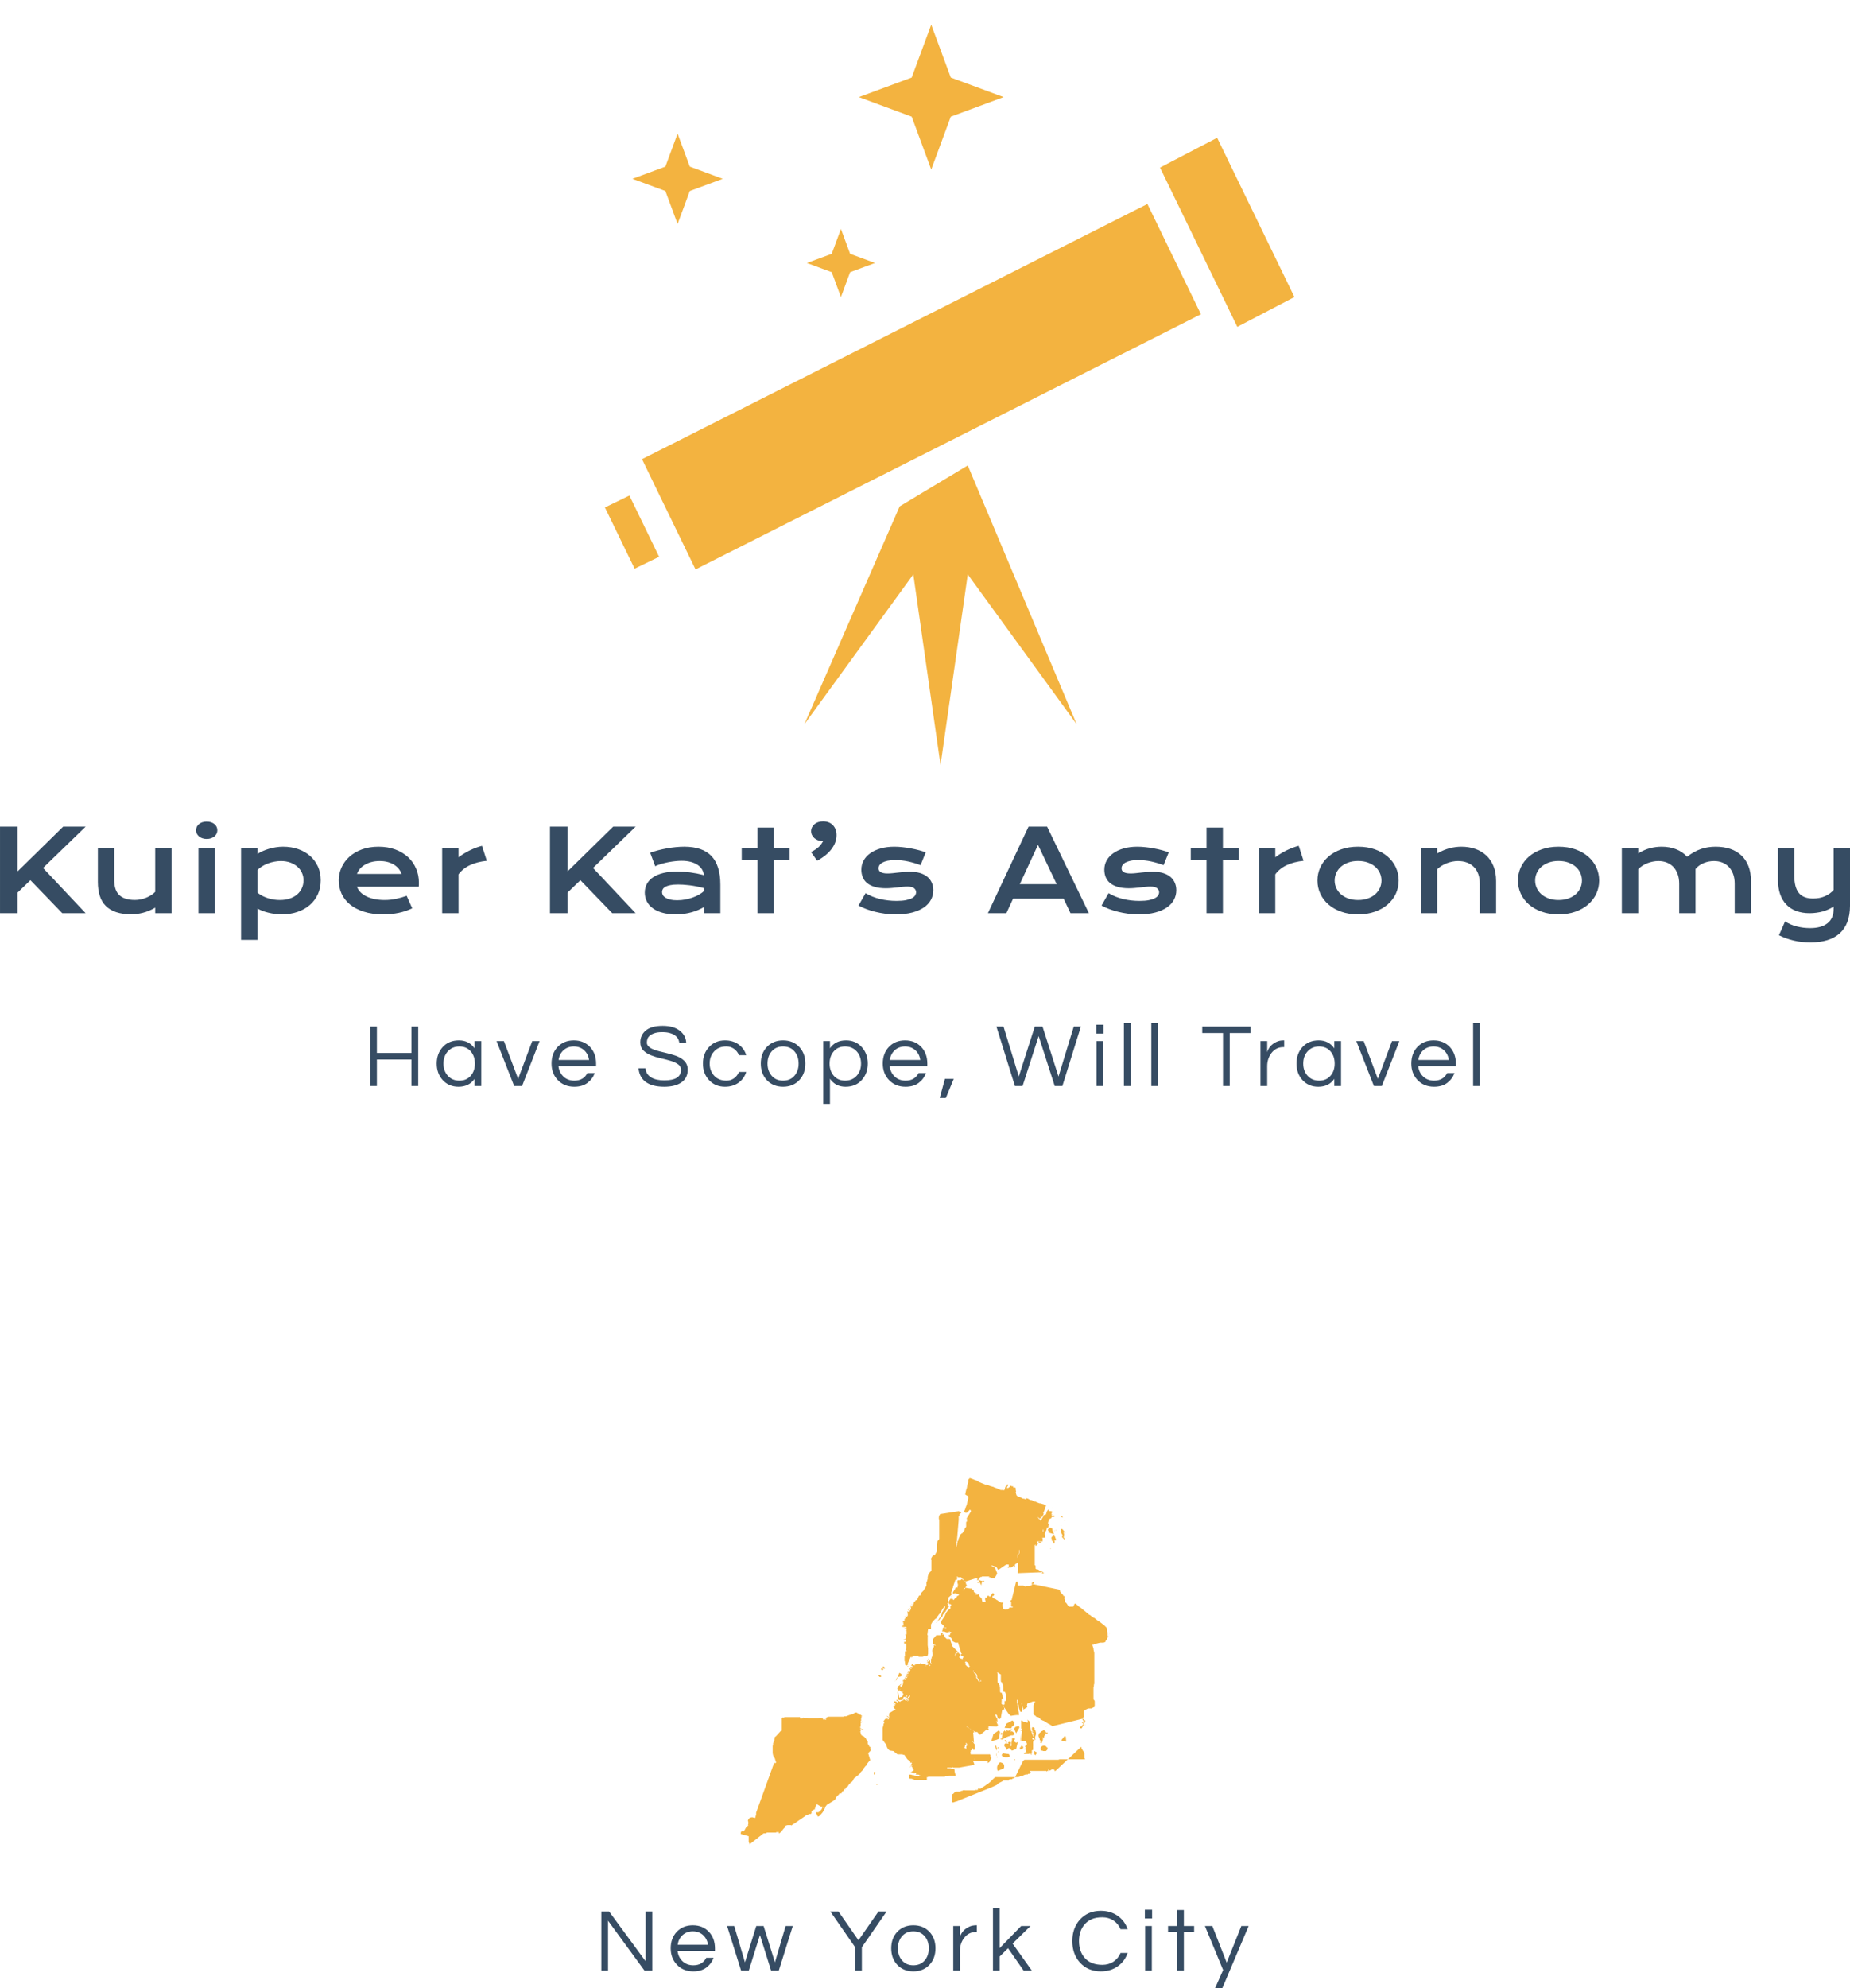<?xml version="1.0" encoding="UTF-8"?>
<svg data-bbox="0.002 0 299.998 322.254" viewBox="0 0 300 322.254" width="4654.716" height="5000" xmlns="http://www.w3.org/2000/svg" preserveAspectRatio="none" data-type="ugc">
    <g>
        <defs>
            <filter x="-1000" y="-1000" width="2000" height="2000" id="a45f6b2c-3121-4fcb-88e4-d51264284f60" filterUnits="userSpaceOnUse" primitiveUnits="userSpaceOnUse" color-interpolation-filters="sRGB">
                <feMerge>
                    <feMergeNode in="SourceGraphic"/>
                </feMerge>
            </filter>
            <filter x="-1000" y="-1000" width="2000" height="2000" id="08ea747a-1e9d-475b-aaf8-d3eea0544bf7" filterUnits="userSpaceOnUse" primitiveUnits="userSpaceOnUse" color-interpolation-filters="sRGB">
                <feGaussianBlur in="SourceGraphic"/>
                <feOffset dx="4" dy="4" result="deL6uvXjRy"/>
                <feFlood flood-color="#F3B340" flood-opacity=".5"/>
                <feComposite in2="deL6uvXjRy" operator="in" result="k1XhEB9DGE"/>
                <feMerge result="rI5lm58dAK">
                    <feMergeNode in="k1XhEB9DGE"/>
                    <feMergeNode in="SourceGraphic"/>
                </feMerge>
            </filter>
        </defs>
        <svg width="179.951" height="13.081" x="60.025" y="165.821" preserveAspectRatio="none" viewBox="3.24 -28 494.08 35.92">
            <path fill="#364c63" d="M21.64-26.48h3V0h-3v-11.8H6.24V0h-3v-26.48h3v11.76h15.4v-11.76zM49.72 0v-3.2Q47.32.32 42.56.32q-4.32 0-7.04-3-2.64-2.96-2.64-7.32t2.64-7.32q2.72-3 7.24-3t6.96 3.56V-20h3V0h-3zm-6.76-2.4q3.24 0 5.12-2.24 1.8-2.12 1.8-5.36t-1.8-5.36q-1.88-2.24-5.12-2.24-3.2 0-5.2 2.24-1.88 2.12-1.88 5.36t1.88 5.36q2 2.24 5.2 2.24zM75.4-20h3.28l-7.8 20h-3.52l-7.84-20h3.28l6.32 16.8L75.4-20zM94.16-2.4q4.04 0 5.8-3.36h3.28q-1.04 2.72-3.3 4.4Q97.68.32 94.12.32q-4.52 0-7.36-3Q84-5.6 84-10q0-4.44 2.64-7.32 2.8-3 7.28-3t7.28 3q2.64 2.88 2.64 7.32v1.2H87.08q.32 2.76 2.2 4.56Q91.2-2.4 94.16-2.4zm-.24-15.2q-2.76 0-4.64 1.72-1.76 1.64-2.16 4.28h13.6q-.4-2.64-2.16-4.28-1.88-1.72-4.64-1.72zm33.8-4.82q-.76.66-1.02 1.46-.26.8-.26 1.7 0 .9.78 1.66.78.76 2.06 1.28t2.92.92q1.64.4 3.34.82 1.7.42 3.34.96t2.92 1.38q2.84 1.8 2.84 4.92 0 3.72-2.78 5.68-2.78 1.96-7.7 1.96-5.56 0-8.48-2.32-2.6-2.08-2.96-5.92h3.12q.16 2.72 2.64 4.16 2.16 1.24 5.72 1.24 7.44 0 7.44-4.68 0-1.6-1.34-2.52-1.34-.92-3.36-1.52-2.02-.6-4.36-1.12-2.34-.52-4.36-1.34-2.02-.82-3.36-2.16-1.34-1.34-1.34-3.62 0-3.24 2.48-5.28t7.48-2.04q5.04 0 7.8 2.32 2.52 2.04 2.68 5.24h-3.08q-.4-3.28-4.24-4.36-1.36-.4-3.38-.4-2.02 0-3.4.46t-2.14 1.12zM161.88-2.4q1.92 0 3.4-1.08t2.16-2.8h3.24q-.92 2.96-3.36 4.76-2.56 1.84-6.08 1.84-4.4 0-7.16-3Q151.4-5.6 151.4-10t2.68-7.32q2.76-3 7.16-3 3.52 0 6.08 1.84 2.44 1.8 3.36 4.76h-3.24q-.68-1.72-2.16-2.8-1.48-1.08-3.4-1.08t-3.26.6q-1.34.6-2.26 1.64-1.96 2.16-1.96 5.36t1.96 5.36q2 2.24 5.52 2.24zm25.2-17.92q4.48 0 7.28 3Q197-14.44 197-10t-2.64 7.32q-2.8 3-7.28 3t-7.28-3q-2.64-2.88-2.64-7.32t2.64-7.32q2.8-3 7.28-3zm0 17.92q3.24 0 5.12-2.24Q194-6.76 194-10t-1.8-5.36q-1.88-2.24-5.12-2.24t-5.12 2.24q-1.8 2.12-1.8 5.36t1.8 5.36q1.88 2.24 5.12 2.24zM207.96-20v3.2q2.4-3.52 7.16-3.52 4.32 0 7 3 2.68 2.96 2.68 7.32t-2.68 7.32q-2.68 3-7.2 3t-6.96-3.56V7.92h-3V-20h3zm6.76 2.4q-3.24 0-5.12 2.24-1.8 2.12-1.8 5.36t1.8 5.36q1.88 2.24 5.12 2.24 3.2 0 5.2-2.24 1.88-2.12 1.88-5.36t-1.88-5.36q-2-2.24-5.2-2.24zm26.92 15.2q4.04 0 5.8-3.36h3.28q-1.04 2.72-3.3 4.4Q245.16.32 241.6.32q-4.52 0-7.36-3-2.76-2.92-2.76-7.32 0-4.44 2.64-7.32 2.8-3 7.28-3t7.28 3q2.64 2.88 2.64 7.32v1.2h-16.76q.32 2.76 2.2 4.56 1.92 1.84 4.88 1.84zm-.24-15.2q-2.76 0-4.64 1.72-1.76 1.64-2.16 4.28h13.6q-.4-2.64-2.16-4.28-1.88-1.72-4.64-1.72zm15.44 22.92 2.32-8.52h3.92l-3.52 8.52h-2.72zm44.04-27.56L293.72 0h-3.4l-8.24-26.48h3.16l6.8 22.24 7.12-22.24h3.44l7.12 22.24 6.8-22.24h3.16L311.44 0h-3.4l-7.16-22.24zM326.64 0v-20h3V0h-3zm-.12-27.28h3.24v3.92h-3.24v-3.92zm15.32-.72V0h-3v-28h3zm12.2 0V0h-3v-28h3zm41.16 1.52v2.88h-9.24V0h-3v-23.6h-9.24v-2.88h21.48zm14.8 6.16h.2v3h-.36q-3.24 0-5.28 2.6-1.92 2.48-1.92 5.92V0h-3v-20h3v4.92q.96-3.12 4.16-4.6 1.32-.64 3.2-.64zM432.52 0v-3.2q-2.4 3.52-7.16 3.52-4.32 0-7.04-3-2.64-2.96-2.64-7.32t2.64-7.32q2.72-3 7.24-3t6.96 3.56V-20h3V0h-3zm-6.76-2.4q3.24 0 5.12-2.24 1.8-2.12 1.8-5.36t-1.8-5.36q-1.88-2.24-5.12-2.24-3.2 0-5.2 2.24-1.88 2.12-1.88 5.36t1.88 5.36q2 2.24 5.2 2.24zM458.2-20h3.28l-7.8 20h-3.52l-7.84-20h3.28l6.32 16.8L458.2-20zm18.76 17.6q4.04 0 5.8-3.36h3.28q-1.04 2.72-3.3 4.4-2.26 1.68-5.82 1.68-4.52 0-7.36-3Q466.8-5.6 466.8-10q0-4.44 2.64-7.32 2.8-3 7.28-3t7.28 3q2.64 2.88 2.64 7.32v1.2h-16.76q.32 2.76 2.2 4.56Q474-2.4 476.96-2.4zm-.24-15.2q-2.76 0-4.64 1.72-1.76 1.64-2.16 4.28h13.6q-.4-2.64-2.16-4.28-1.88-1.72-4.64-1.72zm20.6-10.4V0h-3v-28h3z"/>
        </svg>
        <g filter="url(#a45f6b2c-3121-4fcb-88e4-d51264284f60)">
            <svg width="300" height="19.622" y="133.118" preserveAspectRatio="none" viewBox="4.336 -32.404 653.094 42.716">
                <path fill="#364c63" d="M4.34 0v-30.53h6.19v15.8l16.11-15.8h7.93L19.53-15.96 34.57 0h-8.24L15.08-11.64l-4.55 4.39V0H4.34zm34.55-11v-12.07h5.77v11.25q0 1.61.35 2.92.35 1.32 1.2 2.26.85.94 2.26 1.45 1.42.52 3.53.52 1 0 2.02-.21 1.03-.22 1.96-.6.94-.38 1.75-.91.81-.52 1.4-1.15v-15.53h5.78V0h-5.78v-1.97Q57-.7 54.85-.16q-2.15.55-4.08.55-3.16 0-5.42-.76t-3.69-2.22q-1.44-1.45-2.1-3.57-.67-2.12-.67-4.84zM77.3-26.19q-.86 0-1.55-.25-.7-.24-1.18-.66-.49-.42-.76-.98-.26-.55-.26-1.18 0-.64.26-1.2.27-.56.76-.97.48-.41 1.18-.65.69-.24 1.55-.24.88 0 1.57.24.7.24 1.18.65.49.41.76.97.26.56.26 1.2 0 .63-.26 1.18-.27.56-.76.98-.48.42-1.18.66-.69.25-1.57.25zM74.41 0v-23.05h5.78V0h-5.78zm20.81-1.66V9.41h-5.78v-32.46h5.78v2.17q.76-.53 1.8-1 1.03-.46 2.22-.82 1.19-.35 2.46-.55 1.27-.21 2.54-.21 2.93 0 5.38.86 2.45.86 4.21 2.42 1.76 1.57 2.75 3.74.98 2.18.98 4.82 0 2.75-1.03 4.97-1.04 2.22-2.86 3.79-1.83 1.57-4.34 2.42-2.51.85-5.44.85-1.25 0-2.47-.16-1.22-.15-2.34-.43-1.13-.27-2.11-.65-.99-.38-1.75-.83zm0-13.57v7.98q.88.71 1.85 1.2.98.48 2 .8 1.01.31 2.05.46 1.03.14 2.01.14 1.99 0 3.54-.54 1.56-.53 2.62-1.47 1.07-.94 1.63-2.21.57-1.27.57-2.75 0-1.39-.56-2.62-.55-1.23-1.6-2.16-1.04-.92-2.52-1.46-1.47-.54-3.31-.54-1.17 0-2.34.23-1.18.22-2.26.63-1.08.41-2.03 1-.95.58-1.65 1.31zm28.7 3.63q0-2.35.96-4.48.95-2.14 2.75-3.78 1.8-1.64 4.4-2.62 2.61-.98 5.93-.98 3.3 0 5.95.99 2.64.99 4.49 2.7 1.85 1.72 2.83 4.05.99 2.32.99 4.98 0 .33-.01.71-.01.38-.05.69h-21.8q.37 1.04 1.2 1.9.83.86 2.08 1.48 1.25.63 2.9.97 1.64.34 3.63.34t3.96-.42q1.98-.42 3.77-1.06l1.96 4.41q-1.14.53-2.3.93t-2.42.66q-1.26.27-2.64.4-1.37.14-2.9.14-3.89 0-6.81-.94-2.93-.93-4.91-2.56-1.97-1.62-2.97-3.8-.99-2.19-.99-4.71zm6.44-2.25h15.73q-.32-.95-.97-1.78-.66-.83-1.63-1.45-.98-.62-2.27-.97t-2.83-.35q-1.64 0-2.99.37-1.35.37-2.36 1-1.02.62-1.69 1.44-.67.82-.99 1.74zM160.43 0v-23.05h5.78v3.32q1.92-1.42 4.04-2.46 2.13-1.03 4.24-1.58l1.7 5.29q-3.34.34-5.87 1.5-2.53 1.16-4.11 3.27V0h-5.78zm38.06 0v-30.53h6.19v15.8l16.12-15.8h7.93l-15.04 14.57L228.73 0h-8.25l-11.25-11.64-4.55 4.39V0h-6.19zm33.47-7.27q0-1.66.72-3.02.72-1.37 2.17-2.36 1.44-.98 3.6-1.52t5.03-.54q2.13 0 4.48.32 2.36.31 4.86.95-.1-1.09-.67-2.02-.56-.93-1.57-1.6t-2.42-1.05q-1.42-.37-3.21-.37-.98 0-2.15.12t-2.42.35q-1.25.24-2.48.59-1.22.35-2.27.84l-1.76-4.75q1.31-.47 2.8-.86 1.5-.39 3.06-.67t3.13-.44q1.56-.16 3.02-.16 6.47 0 9.61 3.3 3.15 3.3 3.15 10.12V0h-5.78v-2.17q-.9.53-1.97 1-1.06.47-2.31.82t-2.69.56q-1.43.2-3.03.2-2.7 0-4.74-.59-2.04-.58-3.41-1.62-1.37-1.03-2.06-2.43-.69-1.4-.69-3.04zm6.09-.19q0 .57.29 1.08.3.52.94.92.65.4 1.65.65 1.01.24 2.43.24 1.53 0 2.95-.27 1.43-.28 2.66-.73 1.23-.45 2.23-1.03.99-.59 1.66-1.21v-1.02q-1.33-.37-2.63-.62-1.3-.26-2.48-.4-1.18-.15-2.23-.21-1.04-.06-1.82-.06-1.63 0-2.7.22-1.07.21-1.74.57-.66.37-.94.85-.27.49-.27 1.02zM271.75 0v-18.71h-5.57v-4.34h5.57v-7.16h5.78v7.16h5.57v4.34h-5.57V0h-5.78zm23.17-32.4q1.04 0 1.91.33.87.33 1.49.97.63.63.98 1.53t.35 2.03q0 2.56-1.75 4.89-1.75 2.34-5.09 4.15l-2.15-3.06q.88-.47 1.56-.92.67-.45 1.17-.92.5-.47.86-.97.36-.49.65-1.06-.95 0-1.73-.27-.77-.28-1.32-.76-.56-.48-.86-1.11-.31-.63-.31-1.36 0-.72.31-1.35.3-.64.86-1.11.55-.47 1.33-.74.79-.27 1.74-.27zm12.49 29.7 2.5-4.37q2.34 1.41 5.16 2.07 2.81.66 5.76.66 1.99 0 3.32-.27 1.33-.27 2.13-.7.8-.43 1.13-.98.33-.55.33-1.11 0-.82-.71-1.41-.71-.58-2.35-.58-.77 0-1.64.09l-1.85.21q-.97.11-2.01.2-1.05.1-2.12.1-2.35 0-4-.51-1.65-.5-2.68-1.38-1.04-.88-1.5-2.08-.47-1.2-.47-2.59 0-1.76.82-3.24.82-1.49 2.34-2.57 1.52-1.09 3.68-1.69 2.16-.61 4.82-.61 1.38 0 2.9.17 1.51.16 2.98.44 1.46.27 2.81.63t2.38.77l-1.82 4.5q-2.2-.82-4.4-1.3-2.2-.48-4.52-.48-1.62 0-2.75.24-1.12.25-1.82.65t-1.03.92q-.32.51-.32 1.08 0 .41.17.74.16.33.54.58.38.24 1 .37.61.13 1.51.13.82 0 1.74-.1l1.92-.21q.99-.1 2.06-.2 1.06-.1 2.17-.1 2.07 0 3.63.49 1.55.49 2.57 1.37 1.01.88 1.52 2.07t.51 2.59q0 1.82-.84 3.38-.84 1.57-2.5 2.71-1.66 1.14-4.13 1.79-2.47.64-5.72.64-1.99 0-3.84-.24-1.86-.25-3.54-.67-1.68-.42-3.15-.98-1.48-.57-2.69-1.22zM353.09 0l14.34-30.53h6.56L388.75 0h-6.5l-2.44-5.14h-17.83L359.61 0h-6.52zm11.25-10.23h13.03l-6.6-13.87-6.43 13.87zM393.2-2.7l2.5-4.37q2.34 1.41 5.15 2.07 2.81.66 5.76.66 2 0 3.32-.27 1.33-.27 2.13-.7.8-.43 1.14-.98.33-.55.33-1.11 0-.82-.72-1.41-.71-.58-2.35-.58-.76 0-1.64.09l-1.85.21q-.96.11-2.01.2-1.04.1-2.12.1-2.34 0-3.99-.51-1.65-.5-2.69-1.38-1.03-.88-1.5-2.08-.47-1.2-.47-2.59 0-1.76.82-3.24.82-1.49 2.35-2.57 1.52-1.09 3.68-1.69 2.16-.61 4.81-.61 1.39 0 2.9.17 1.52.16 2.98.44 1.47.27 2.81.63 1.35.36 2.39.77l-1.82 4.5q-2.21-.82-4.4-1.3-2.2-.48-4.53-.48-1.62 0-2.74.24-1.12.25-1.83.65-.7.4-1.02.92-.32.51-.32 1.08 0 .41.16.74.17.33.55.58.38.24.99.37.62.13 1.52.13.82 0 1.74-.1l1.91-.21q1-.1 2.06-.2 1.07-.1 2.18-.1 2.07 0 3.62.49 1.55.49 2.57 1.37 1.02.88 1.52 2.07.51 1.19.51 2.59 0 1.82-.84 3.38-.84 1.57-2.5 2.71-1.66 1.14-4.13 1.79-2.47.64-5.71.64-1.99 0-3.85-.24-1.86-.25-3.53-.67-1.68-.42-3.16-.98-1.47-.57-2.68-1.22zM430.27 0v-18.71h-5.56v-4.34h5.56v-7.16h5.78v7.16h5.57v4.34h-5.57V0h-5.78zm18.49 0v-23.05h5.78v3.32q1.91-1.42 4.04-2.46 2.13-1.03 4.24-1.58l1.7 5.29q-3.34.34-5.87 1.5-2.53 1.16-4.11 3.27V0h-5.78zm20.67-11.52q0-2.48 1.01-4.65 1-2.17 2.87-3.79 1.86-1.62 4.51-2.56 2.64-.94 5.95-.94 3.3 0 5.94.94 2.65.94 4.51 2.56 1.87 1.62 2.88 3.79 1 2.17 1 4.65 0 2.48-1 4.64-1.01 2.17-2.88 3.79-1.86 1.63-4.51 2.56-2.64.94-5.94.94-3.31 0-5.95-.94-2.65-.93-4.51-2.56-1.87-1.62-2.87-3.79-1.01-2.16-1.01-4.64zm6.07 0q0 1.38.56 2.62.56 1.24 1.62 2.19 1.07.95 2.6 1.5 1.53.56 3.49.56 1.95 0 3.48-.56 1.54-.55 2.6-1.5t1.62-2.19q.56-1.24.56-2.62 0-1.39-.56-2.64-.56-1.25-1.62-2.2-1.06-.94-2.6-1.5-1.53-.56-3.48-.56-1.96 0-3.49.56-1.53.56-2.6 1.5-1.06.95-1.62 2.2-.56 1.25-.56 2.64zM505.94 0v-23.05h5.78v1.96q2.31-1.31 4.41-1.84t4.11-.53q2.64 0 4.88.77 2.25.78 3.89 2.3 1.64 1.52 2.57 3.8.92 2.27.92 5.26V0h-5.76v-10.39q0-1.9-.53-3.39-.54-1.49-1.55-2.52-1-1.02-2.44-1.56-1.43-.54-3.21-.54-.94 0-1.93.2-.98.19-1.93.55-.95.36-1.83.9-.87.54-1.6 1.22V0h-5.78zm34.27-11.52q0-2.48 1-4.65 1.01-2.17 2.87-3.79 1.87-1.62 4.52-2.56 2.64-.94 5.94-.94 3.3 0 5.95.94 2.65.94 4.51 2.56 1.87 1.62 2.87 3.79 1.01 2.17 1.01 4.65 0 2.48-1.01 4.64-1 2.17-2.87 3.79-1.86 1.63-4.51 2.56-2.65.94-5.95.94-3.3 0-5.94-.94-2.65-.93-4.52-2.56-1.86-1.62-2.87-3.79-1-2.16-1-4.64zm6.07 0q0 1.38.56 2.62.55 1.24 1.62 2.19 1.06.95 2.6 1.5 1.53.56 3.48.56 1.96 0 3.49-.56 1.53-.55 2.6-1.5 1.06-.95 1.62-2.19.55-1.24.55-2.62 0-1.39-.55-2.64-.56-1.25-1.62-2.2-1.07-.94-2.6-1.5t-3.49-.56q-1.95 0-3.48.56-1.54.56-2.6 1.5-1.07.95-1.62 2.2-.56 1.25-.56 2.64zM576.88 0v-23.05h5.78v1.96q2.16-1.33 4.22-1.85 2.07-.52 4.04-.52 2.75 0 5.06.88 2.3.88 3.94 2.66 1.27-.98 2.5-1.65 1.23-.68 2.46-1.1 1.23-.42 2.5-.6 1.27-.19 2.62-.19 2.83 0 5.14.77 2.3.78 3.93 2.3 1.63 1.52 2.52 3.8.89 2.27.89 5.26V0h-5.76v-10.39q0-1.9-.54-3.39-.54-1.49-1.5-2.52-.97-1.02-2.31-1.56-1.33-.54-2.94-.54-.88 0-1.79.17-.92.16-1.79.52-.87.35-1.63.88-.76.54-1.33 1.26V0h-5.76v-10.39q0-1.9-.54-3.39-.54-1.49-1.5-2.52-.97-1.02-2.33-1.56-1.35-.54-2.97-.54-1 0-2.01.21-1 .2-1.93.57-.93.37-1.74.9-.81.53-1.45 1.19V0h-5.78zm55.47 7.77 2.15-4.88q.9.59 1.95 1.04 1.06.45 2.2.74 1.14.29 2.33.44 1.2.14 2.37.14 3.98 0 6.14-1.71 2.16-1.7 2.16-5.12v-.78q-.76.52-1.71.96-.95.44-2.03.76-1.09.31-2.29.47-1.2.17-2.43.17-2.64 0-4.72-.77-2.08-.77-3.51-2.27-1.44-1.49-2.2-3.68-.76-2.19-.76-5v-11.33h5.76v9.73q0 4.18 1.59 6.16 1.6 1.98 5.03 1.98 2.42 0 4.29-.85t2.98-2.17v-14.85h5.78v20.41q0 3.3-.94 5.74-.94 2.43-2.72 4.03-1.79 1.6-4.39 2.39-2.59.79-5.9.79-3.22 0-6.01-.68-2.79-.68-5.12-1.86z"/>
            </svg>
        </g>
        <g filter="url(#08ea747a-1e9d-475b-aaf8-d3eea0544bf7)">
            <svg width="111.814" height="120" x="94.093" preserveAspectRatio="none" viewBox="16.266 13.452 70.921 76.113">
                <path d="m46.587 62.965 7-4.201 11.2 26.601-11.2-15.4-2.8 19.6-2.8-19.6-11.201 15.4 9.801-22.4z" fill="#f3b340"/>
                <path d="M77.57 43.22 25.586 69.452l-5.503-11.335 51.983-26.232L77.57 43.22z" fill="#f3b340"/>
                <path d="m87.187 41.452-5.875 3.064-7.95-16.372 5.876-3.064 7.949 16.372z" fill="#f3b340"/>
                <path d="m19.323 69.376-3.057-6.297 2.519-1.223 3.057 6.297-2.519 1.223z" fill="#f3b340"/>
                <path d="m23.741 24.652 1.255 3.39 3.39 1.255-3.39 1.254-1.255 3.391-1.254-3.391-3.391-1.254 3.391-1.255 1.254-3.39z" fill="#f3b340"/>
                <path d="m40.542 34.452.945 2.555 2.555.945-2.555.945-.945 2.555-.946-2.555-2.554-.945 2.554-.945.946-2.555z" fill="#f3b340"/>
                <path d="m49.831 13.452 2.011 5.434 5.434 2.011-5.434 2.011-2.011 5.434-2.01-5.434-5.435-2.011 5.435-2.011 2.01-5.434z" fill="#f3b340"/>
            </svg>
        </g>
        <svg width="60" height="59.397" x="120" y="239.552" preserveAspectRatio="none" viewBox="5.5 5 89.5 88.6">
            <switch fill="#f3b340">
                <g>
                    <path d="m38.5 79 .2.1v.1h-.1l-.1-.1V79h-.1.1zm-.4-2.4-.1.1-.1-.1v-.5l.2-.1.1.1-.1.5zM20.9 63.1h-.1v-.2l.5.1-.4.1zm12.4-1.4h.4l.3.2h.1l.1.1.1.2h.1l.1-.1-.1.1.1-.1.5.4v.1h-.2v.1h-.1.3l-.2.3v.1l.5-.1-.5.1v.1h.5-.5v.5h-.1v.3l.5-.1v.1l-.4.1h.1-.2v.7l-.1.3v.4l.8.3v.1l-.8-.3.1.5v.1h-.1v.1l.1.4.1.3v.1l.1.1h.1l.2.2.1.1.1-.1-.1.1.1-.1.6.6-.1.1V68l.1.1.1-.1-.1.1.1.1v-.1l-.1.1.1.1.2.2.1.1v.7l.1.1.1.1.1.1v.2l.1.1.1.1.2.1v.2H37v.1l.1.3.1.1-.2.2-.4.4-.1.1.5 1.7-.1.1-.1.1-.1.1-.4.5-.2.3.1.1-.2.1-.2.2-.3.4-.1.1v.1l-.1.1-.1.2.1.1-.1-.1-.4.4-.1.1-.1.2-.1.1v.1l.1.1-.1-.1h-.1l-.4.4-.1.1h-.1l.1.1-.1-.1-.1.1-.1.1-.1.1-.1.1-.1.1h-.1l-.1.1-.1.1-.1.3-.2.3-.1.1-.1.1.1.1-.2-.1-.1.1-.1.1-.1.2-.1-.1v.1l-.1.1-.5.8-.2-.1v.1l-.2.2v.3l-.1-.1h-.1l-.1.1-.1.1-.1.2v.2h.1l-.2-.1h-.1l-.1.2-.1.2-.1.2-.2-.1h-.2l-.1.2-.5.5-.1.1-.1.1-.1.2v.1l-.1.1-.2.4v-.1h-.1v.1L26.5 84l-.3.4-.1.2-.1.3-.5.9-.5.6-.3.3-.2.1-.1.1v-.1h-.1l-.4-.8v-.2h.6l.3-.3v.1l.5-.6v.2h-.1v.1h-.1l.1-.1.1-.1V85l.1-.1.1-.1v-.1l.1-.1v-.1h.1-.2v.1h-.1l-.1.4.4-.4v-.1h-.2l-.1-.1.1.1-.1-.1h-.1l.1.1-.1-.1-.1.1v-.1h-.1l.1.1-1.2-.7v.3l-.1-.1.1.1-.2-.1.1.1.1.1-.1.1-.2-.1.1.1-.2.7v-.1.1l.1.1-.1-.1.1.1h-.3v.1h-.2l-.1.1-.1.1-.1.1-.1.1v.5h-.1l-.1.1-.1.1-.1-.1h-.2v.1h-.1l-.2.1h-.1v.1h-.3l-.1.1-.1.1-1.9 1.3-.1.1h-.1l-.1.1-.1.1-.3.2-.2.1-.6.4-.1-.1H17l-.3.1h-.1l-.1.1-.1.1-.1.2h.1l-.4.4-.3.4-.1.1v.1l-.6.5h-.1v-.3h.2-.9l.1.1H12l-.2.2h-.6L8 93.4l-.1.1v.1h-.1v-.2l-.1-.2-.1-.2v-1.4L5.5 91h.1l.1.1v-.5l.1-.1.1-.1v-.1l-.1-.1.1.1.1.1v-.1l-.1-.1.1.1h.2v.1l-.1-.1H6l.1-.1H6l.1.2.1.1.1-.1h.1v-.2.1h.1l.5-.9-.1-.1H7l.6-.3h-.2v-.1l.1-.2V88l-.1-.1v-.1l.2-.4.4-.4.1.1.3-.1.4.1H9v.1h.1l.1-.1.1-.4.1-.3v-.3.1-.3L13.7 74l.2-.2h-.2l.1.1h.2v.1l.1-.1.1-.1v-.2l-.2-.5v-.2l-.1-.1-.1-.3-.2-.2-.1-.3-.1-.5v-1.7l.1-.4v-.3l.3-.6v-.2l.1-.7h.1v-.1h.1l.1-.1.1-.1 1-1.1.1-.1h.1V66v.1h.1v.1-.3.1-3h.1v-.1h.3l.1.1.1-.2v.2-.2H20v.3l.1.1V63v.2-.2.2-.3h.2l-.1.4.1-.2v.1h.1v-.1l-.1.1v-.3l-.1.3V63v.1h.2v-.2.2h.1v-.3.3h.2v.1-.2.1h.1v-.3.3-.1.1h.1v-.3.2h.1v.2-.2h.1v.3-.3h.8v.1h2.5l.3-.1h.5v.1h.2l.1-.1-.1.1h.1V63v.2h.1v.2h.1v-.2h.1-.1v.2-.1h.1l.1.1h.1v-.2l.1.2-.1-.2.1.2h.1v-.1.2-.1.1-.1l.1.1v-.2l-.1-.2v.2l-.1-.2.1.2.1-.1.1-.1.1-.1v-.1l.1-.1-.2.1v.1l.1-.1.1-.1.1-.1-.1.1h.1l.2-.1h3.6l.1-.1h.6l.1-.1h.1l.3-.1.2-.1h.1l.2-.1h.1l.2-.1h.3l.5-.4zm39.2 11.9zm-.4-.6-.1.1.1.1H72l-.1-.1V73h-.1.3zm1.7-7.4-.1.1v.3l-.1 2.6h.9l.1-.1.1.1v.2l.1.1v.1l.1.2v.2l-.1.1-.1.1v.1h-.1v1.5h.4-.2v.1h-.3l-.1.1h-.2v.3h.5-.7 1.4l.1-.1h.1v-.2l.4.6v-.4l.1-.2v-.6h.2v-.1h.1v-.9.1-.3h.1l-.1-.1v-.8h.2l.1-.1v-.3l-.1-.1h-.1v.1h-.1v-.1h-.1l-.1-.1V68l.2-.2h.2l.1-.1v-.1l-.2-.1-.1-.1-.4-1.1v-.1l-.2-.2v-.3l-.1-.5v-.6l-.1-.7-.6-.5v.1l.1.1v.5h-.3l-.1-.1h-.5l-.5-.4h-.1l-.1.1v1.9zm2.8 3.3h.1-.1zm.7 2.6-.1-.1v-.2H77l-.2-.2h-.1l-.1.5.1.3.2.1v.2l.4-.6zM63.6 81zM89 73h-6.2l-.3.1h-8.2l-.1.1-.1.1H74l-2 4.1h-.1l-.1.1-.1.1h-.2l-.1.1-.1.1h-.5l-.2.1-.1.1v.1h-.1l-.1.1v-.1h-1l-.5.3-.8.4-.1.1-.1.1-.1.1-.1.1-1.1.5-8.2 3.3-.2.1-.3.1-.4.1-.2.1h-.5v.2l.1-1.3v-.9h.2l.1-.1.4-.4.1-.1h1l.2-.1h.2l.1-.1h.2l.1-.1h.1l.1-.1h.2v-.1.2h2.5l.1-.1h.6v-.1l.1-.1V80h.3v.1h.3l.1-.1.1-.1h.1l.9-.6.1-.1.2-.1.1-.1.2-.1.1-.1.4-.3.1-.1.1-.1.1-.1.1-.1.1-.1.1-.1.1-.1.1-.1.1-.1.1-.1h.1l.1-.1.1-.1h5.5l.8-.3h.4v-.1l.2-.1.3-.1.2-.1h.1l.1.1h.1l.1-.1.1-.1h.3v-.1.1h.1v-.2.1-.2h.2V76h-.1l-.1-.1v-.1h4v.2h-.1.1l.1-.1.1-.1h.2v.1h-.1.1v-.3l.1-.1.1.1.1.1-.1.1-.1.1v-.2l.1-.1h.1v.1h.2l.5-.3h.2v-.1l.1.1h.1v.2l.2-.1v.2l.1.2L88 70l.1.1v.3l.3.4.1.2.1.1.2.3v1.1-.1.3l.2.3zm-6-2.8zm-.2-.3.1.1-.1-.1zM78 73.7v.1-.1zm10.6-1.1v-.1h.1l-.1.1zm-23.3 6zm-3.8.9zm27.1-6.9zm-14.3-2h.4l.1-.1v-.1h-.4l-.1.2zm5.7-.1-.1-.3-.2-.1V70h-.1v-.1l-.4-.2h-.4l-.5.3-.1.4.1.5h.4l.1.1h.7l.4-.4-.1-.3.2.2zm4.1-1.8h.3l-.1-1.2-.3-.1-.8 1 .9.3zm-6.1-.6v.2l.2.2v.3l-.1.2.3.1.1-.1.2-.5.1-.4-.1-.5.3.3.1-.5.2-.4.7-.4-.1-.1-.5.1-.4.2.6-.4-.3-.2h-.1V66h-.5l.1.1-.4.1v.1l-.4.3-.2.2-.1.4v.2l.3.7zm-1.3-2.7-.2-.1-.2-.1-.2.2v.3l.1.4.4.2-.5-.1.1.2.1.1.2.2-.1.3.1.2.1.5.1.2v.2l.2.2h.1l-.1-.3v-.6h.1v-.2l.1-.2v-.4l-.2-.8-.2.2.1-.4-.1-.2zm-7-4.4h-.1.1zm-.3-.4v-.1.1zm-.3-.4v.1l.1.1v-.1h-.1v-.1zM63.5 33zm.4.1.1.1-.1-.1zm-.4-.1zm4.4-.8zm1.5 5.3zm14.8-3.8zm-11.7-3.8-.1.1.1-.1zM95 42.3v.1l-.1.1-.1.2-.1.3-.1.1-.1.2v.1l-.1.1-.1.2v.2l-.1.2-.2.2-.1.2-.1.2h-.1l-.3.1h-.8l-.4.1-.4.1h-.1l-.1.1h-.4l-.1.1-.1.1h-.3l.1.3.1.3.1.3v.2l.2.9v7.4l-.1.3v.3l-.1.3v2.9l.1.1.1.1v.1l.1.1v1.4l-.2.1-.6.3h-.7l-.3.1-.4.2-.4.3v1.5l-.4.2.1.2-.1.1.2.3.1.3.1.3-.1.1v-.1h-.1v-.3.2h-.1V64h-.2v.1l.1.1.5.4.2.1v.4-.3l-.1-.1-.1-.1-.1-.1-.5.9v.1h-.4v-.1h-.1v-.1l.1-.1v-.1h.3V65l.5-.6.3-.3.1-.3v-.2l-.2-.1-.1-.1-.1-.1-.1-.1h-.2L81 65l-.1-.1-.1-.1-.1-.1h-.1l-.1-.1h-.1l-1.4-.9h-.1l-.2-.1-.2-.1-.3-.1-.2-.4h-.1l-.1-.1-.2-.1h-.1l-.1-.1h-.3l-.1-.2-.1-.1h-.1l-.1-.1-.1-.1-.1-.1V60l.1-.4.1-.3v-.1l.3-.1h.7-.7.1-.1l-.2-.1h-.4l-1.4.5-.1.5v.1l.1.3v.3-.3l-1 .6v-.5l.1-.1v.2l-.1.1v.1-.1l-.3-.7v-.4l.1.3-.1-.3.1-.1h.1-.3l.1.3v1.7h-.4l-.2-.5-.1-.3-.1-.4V60l-.1-.4v-.3l-.1-.4.1-.2-.1-.1h-.2v.6l.1.4v.4l.1.4.1.4v.3l.1.4.1.8h-.6l-.8.1-.6.1-.4-.4v.1L69.1 60H69l-.1.1-.1-.1.2-.1h.1l.1-.1h.2l.1-.1v-.8h.4v-1l-.1-.3v-.3l-.1-.3-.1-.3h-.3l-.1-.3v-.9l-.1-.3v-.3H69l-.1-.4v-.2l-.1.1h-.1l-.1-.3v-1.6l-.8-.5v-.1l-.1-.1-.2.1H67l-.9.6-.3.3-.2.2-.3.3-.1.3-.4.2-.1.1-.2.1h-.1l-.1-.1-.3.2v.1l-.2-.3-.2.1v.3l-.8-1.2.1-.1-.2-.5.1-.1h-.1l-.1-.1-.1-.1-.1-.1-.1-.1H62l-.1-.1.1-.2.1-.1H62l-.1-.1h-.3v-.1h-.2l-.1-.1-.1-.3-.2-.2-.1-.1.2-.2-.1-.1-.1-.1-.1-.1.2-.2-.1-.1-.1-.1-.1-.1-.1-.1-.1-.1h-.2v-.1h-.1l-.1-.1h-.2l-.2-.3h-.1l-.1-.1-.1-.1-.1-.1.2-.3v-.3l-.3-.1-.2-.1-.1-.1v-.2h.1l.1-.1.3.1h-.2v-.1l-.1-.1H59v-.1l-.7-2.3v-.2h-.7l-.6-.3-.1-.1-.1-.1-.1-.1v-.4l-.1-.1-.6-.6h-.3.1l.2-.1h.2l.1-.1v-.2l.1-.1v-.1l.1-.2h.1v-.1h-.3v.1h.1l-.1.1-.1-.4-.1.1-.1.2h-.6l-.5-.2h-.5v-.2h.1v-.1h-.1l.1-.1.1-.1v-.1h-.1.2-.2v-.1l.3-.4.3.2.3.1v-.1l-.3-.1-.3-.1v-.2h-.1.1v-.1L54 40l.1-.1v-.1l.1-.1.1-.1v-.2l.3-.4.1-.2.1-.1.3-.5.1-.3.2-.4.3-.4.1-.1.1-.1.1-.1h.1l.1-.1.1-.1h.1v-.7h.1l.1-.1v-.2h-.1v-.1h.1-.1.1-.3l-.2-.1-.1-.2v-.4l.1-.1.1-.2.1-.1v-.1l.1-.1h.5l.1.1v.1l.1.1.1-.1h.1v-.1l.2-.2.1-.1h.1l.1-.1.1-.1.1-.3h.2l.2-.2.2-.2.1-.1.1-.1v-.1h.2v-.2l.2-.2h.1l.2-.3.3-.3h.1v-.1l.1-.1v-.1l.5.1.7.1h.3l.1.1.1.1.2.2.1.1.1.1v.1l-.1.1 1 .6h-.4l-.1.1v.3-.2l.1-.1h.4l.3-.2.1.1-.1.1.1-.1-.1.1v.2l.7.8v.2-.1.1l.1.3v.3h.3l.3-.1h.2v-.1l-.1-.4v-.5h.5v-.3l.1-.1.1-.1.5.3.6-.9.3.1.1.3-.2.3h-.2l-.1.3.2.1.1.1.3.2.3.1.1.1.1.1h.1l.4.3.5.3h.5l.1.1-.1.1-.1.2h-.1l.1.1h.1l-.1.1v.1h-.1l.1.1v.2l.1.3.1.1v.1l.2.1.2.1h.4l.1.1-.1-.2-.3.1.4-.2.1.2.2-.2.2-.1v-.1l.1-.1h.7l.1-.1v-.1h-.3l-.1-.1-.1-.1v.1-.1l.1-.1V35H71v-.2h-.1v-.2h.1l-.1-.3.1.3.1-.1h.1l1.1-4.5.1.1h.1l.1.1.1.5v.3h1.4l.1.1V31v.1h.2v.2l.2-.2h.9l.3-.1h.1l.1-.1-.3-.1.3.1h.1v-.3H76h.1v-.3l.3-.1.1-.1h.1v.4h-.1l-.3.1h-.1l6.7 1.4.1.2v.2l.3.4.1.1.1.1.2.2.1.2.1.1.1.1.2-.1-.1.3v.5l.1.1v.4l.1.2.1.1.1.1.1.1.2.3.1.2.1.1.1.1.1.1h.9l.1.1.1.1v.1h.1l.1.1v.1h-.2l-.1-.1V36l.1-.1.1-.1v-.2l.3-.3.1.1.5.4.3.3.2.1.4.3.1.1v.1h.2v.1l.2.1.1.1.5.4.1.1.2.1.1.1.1.1.1.1.1.1.2.1.2.1.1.1.3.3h.1l.1.1.2.1h.1l.6.5.4.3h.1l.1.1.3.2.5.4.4.3.3.3.1.1.1.1.1.1.1.4v.4l.1.4v1.3l.6-1.4zm-30.8-7.7v.1-.1zm1.1.3zm8.8 24.6zm0-.2zm0 .1zm0 .2zm.1.1-.1.1-.2.2.3-.3zm.5 1.6zm13.1-22.8zm-.2-.1zm-.1-.4.1.1-.1-.1zm-16.7-4.2h-.1.1zm0 .1zm-2.9-1.7-.2.3-.1.1.1-.1.2-.3zm1.5 5.3zm14.8-3.8zM67.8 33h-.1.1zm3 2.9v.1l.1-.1h-.1zm-3.2 43.6v-.1.1zm-6.7-.3zm16.3-5.7zm-.1 0zm.1-.1zm0 0zm1.3-.3zM89 73zm-10.6 0zm2.1-.1zm0-.2zm.1 0zm8.1-.1zM75 72.1zm7.9-.8zm-9.5-1-.2.3h.2l.3-.1.3-.2v-.4.1l-.1-.1-.2-.2-.2.1v.1h-.1v.4zm3.1.3zm-1.7-.5-.1-.3-.2-.1v.4h.3zm8.5-.4zm0-.1zm-.2-.2zm-.1-1.7zm0 0zm0-.1.1-.1-.1.1zm.2-.1zm.3-.6zm-.3.5zm0-.1zm.1-.1zm.1-.1.1-.1-.1.1zM80 64.8l.5-.3h-.1l-.4.3zm-.8.4.4-.2.3-.2-.4.2-.3.2zm0 .1zm9.2-.9zm-2-2.5zm-16.8-1-.1-.1h-.1l.2.1zm4.5-.8zm-21-18.7H53h.1zm0-.1zm0 0zm.2-.1zm.6-.7zm15.9-2.9zm-.1 0zm-.2-.1zm.2-.1zm-.1 0zm0-.1zm-.2 0zm.1-.1zm2.3 0zm-2.1 0zm0-.1zm.9-1.7zm-5.5-.5zm5.6-1zm-.3-.1zm13.6 0zm-13.4-.1h.2-.2zm13.6 0zM64 33.4zm.1-.1zm1.9-.2zm.1.1zm-2.5-.3zm0-.1zm3.5-.4zm-3.8 0zm14.9-2.2v.1-.1zm-.3-.1zm-3.8 0zm2.6-.1zm0 0zm-3.9-.2h-.1l-.2.2.3-.2zm-4.7 45.9H68l-.1.1-.1-.1v-.1l-.1-.1v-.7l.2-.6.2-.1.1-.2.1-.1.1-.1.3.1h.1l.1.1h.1l.1.1.1.1.1.1.1.1v.7l-.1.1v.1l-.1.1h-.3l-.1.1-.7.3zm-.4-3.5v.4l-.1-.1.1-.3zm-8.1-.2h.1-.1zm8 .1h-.1l.1-.8v.8zm2.9.3-.2.1h-.7l-.4-.1v-.1l-.2.1v-.1l-.1-.2-.1-.1v-.1l.1-.1.2-.3h.2v.1h.2l.7.1h.2l.2.1v.1l.1.1v.1l.1.2-.1.1h-.2zm-2.4-1.3-.1.2h-.1l.1-.3h.1v.1zm0-.9-.3.2v-.3h.1l.2.1zm5.3.1-.2.3v-.4l.3-.4-.1.5zm-5.7.2-.2.4v-.3l-.2-.4V70l-.1-.3h.2l.1.1v.2l.2.5zm2.3-2v.7h.5l-.2-.2.2-.2h.5l-.1 1-.8.9-.3-.1v-.4l-.3-.3-.1-.4.2-.3.3-.1-.4-.8.5.2zm2-.4v.2l-.2-.1-.1.4.6.4.4-.2-.4 1.7-1 .4-.8-.7.1-.2.6-.3-.1-.7.1-.2.1-.5v-.4h.7zm1.6-1.9-.1 2.6v-.2l-.1-.2V68l.2-1.8zm-6.1 2.1-1.2.3.5-1.7 1.3-.9.3.4-.2.9v.7l-.7.3zm6.1-2.1-.2-.1.3-.2-.1.3zm-2.3-.5-.4.6.4-.1.4.3.2.5-.4.2h-.4l-1.3.5-.5.3-.3.2h-.4l-.1-.3.1.1h.3v-.5l.1-.6-.4.2v-.5h.3l.1.2.1-.1.2-.5h.1v-.1l.2-.1v.2l.4.1-.1-.3.6.1.4-.3.4-.1zm1.8-.4-.8 1.4-.5-1.1.3-.4.8-.3.2.4zm-1.8-.2-.2.4-1.6-.1.4-1 1.5-.8.5.5-.2.7-.4.3zM54 42.4h.1l.1.1h.3v.2l-.1.1v.1h.1v-.2l.1-.1v.2l.2.1h.1v.2l.1.2.1.2.1.1.1.1.1.1.1.1h.7l.1.1.1.1v.2l.1.3.3.8.1-.1v.1l-.2.1 1.5 1.5H58v.2h-.1l-.2.1v.2h-.2l.1.3-.2.1v.1l.2-.1v.2l.1.1v.2-.3l-.1-.2h.1-.1v-.1l.2-.1v-.3l.2-.1h.2l-.1-.2.3-.1h.1v.1h-.1l-.1.1v.1h.1l.1.1.1.1.1.2v.3l-.2.3.1.1.1.1.1.1h.1l.1.1h.2l.1.1h.1v.1h.2l.1.1.1.1.1.1.1.1.1.1-.2.2.1.1.1.1.1.1-.2.2.1.1.2.2.1.1.1.1h.2v.1h.3l.1.1h.1l.8.9-.1.2.1.1.1.1.1.1.1.1.1.1.1.1h.1l-.1.1.2.5-.1.1.8 1.2v-.3l.1-.2.2.3.1-.1.3-.2.1.1.1-.1.1-.1.1-.1.4-.2.1-.3.3-.3.2-.2.3-.3.9-.6.7-.1.2-.1.1.1v.1l.1.6v1.9l.1.3h.1l.1-.1v.2l.1.4h.1v.3l.1.3v.9l.1.3h.3l.1.3.1.3v.3l.1.3V58l.1.3h-.4v.8l-.1.1h-.2l.5.1h-.1l-.2.1.1.1h-.1l.1.1.1.1.1.1.1.3.3.4v.3l-.1.2h-.2l-.1.1-.1.1-.3 1.8-.1.1-.1.1-.2.1.1.1.1.1-.1-.1-.1-.1h-.1l-.2-.2-.2-.5v-.2l-.1-.1-.1-.1h-.3l-.1-.2-.4-.8-.5-.8.1.1.4.7.5.8v.2l.1.2.1.3.1.1v.2l.2.1h.1l-.1.1.1.8h-.1l.1-.1-.1-.1-.1.1v-.1h-.4v-.1l-.1-.1-.1-.1v-.1.1-.2.1l.1.1.1.1.1.1.1.1.1.1.1.1v.1l.1.2v.1l.1.1.1.2v.1l-.1.1h-.1v.2l-1.8-.1h-.3v.4l-.1.1.2.3-.2.2h-.1l-.2-.3-.1.1-.4.4-1 .8h-.3l-.5-.6h-.5l-.1-.1-.1-.1-.6-.2-.1-.1-.1-.1-.1-.1-.1-.1H61l-.1-.1-.1-.1-.1-.1-.4-.3v.1l.3.2.1.1.9.5.1.1.6.4h.1l-.1-.1-.3.2h-.2l.1-.1-.1.1h.1l.2.3-.2-.3.2 2.5-.3-.3-.2-.2h-.1l.1.1-.1-.1.1.1v.1-.1l-.1-.1h-.1l.1.1.1.1h.1l.1.1.1.1.2.3.1.1.1.1v1.2l-.1.1h-.3v-.3h-.2v-.1l-.1.1.1.1v.2h-.1l-.6.4h-.4l-.2-.3-.1-.1v-.2l-.1-.1v-.1l.1-.2h-.1V70v.1h.1-.1v-.2l.1-.1.1-.1v-.5l.1-.1h.1-.1l-.1.1h-.1v-.1l.1.1-.2-.2.1.1-.2-.1.1.4-.1.1-.2.2v.1-.1.3-.1.1l-.1.1.1.1-.1-.1h-.1l.1.1-.1-.1h-.1l.2.2-.1-.2.1.1.1.1.2.1.3.3.1.1.1.1h.2-.1v-.1h-.3.7-.3.3l.2.2v.2l-.1.1.1.5H66v.1l.1.1h.1-.1v.4l.2.3-.5 1-.3.1v.1h-.1v-.5h-.2.2H62l-.1-.1v-.2l.1-.1h.2v-.1h.2-.2l-.1.1-.1.1h-.2.1v.9-.1.1-.1.1-.3.1-.2h.1v.2h.1v.1-.1.3h.1-.1.1-.1l.1.1H62h.1-.1.2v.1-.1l.1.1h.1l-3.9.7h-.8.1-.6.1-.4.1v-.1h-.1l.1.1-.1-.1.1.1-.1-.1h-.1l.1.1h-.2l.1.1-.1-.1v.1l-.1-.1h-.1l.1.1-.1-.1.1.1-.1-.1h-.1l.1.1-.1-.1.1.1-.1-.1.1.1-.1-.1h-.8v.2h.8l.2.1h.6H56h1.2-.2.3-.1.1l.1.3v.3l.1.4.2.7H56v.1h-.9v.1h-.3v.1-.1h-3v.1-.1h-.1v.1-.1H51v.1h-.3v.7h-.5.1-.4v.3h.1-.1v.1-.1h-.1.1V78h-2.3v.1-.2.1-.1l-.3-.1-.3-.1h-.4l-.1-.1-.1-.1V77l-.1-.2.1-.1h.5l.2.1h.3l.9.3h.7l.1-.1.1-.1v-.1l-.1.1v.1l-.1-.1h-.1v-.1l-.2-.1H48l.2-.5-.1.1-.3.1h-.3l-.4-.1v-.2h-.3V76h.2l.3-.2.3-.2-.2.1.3-.2-.1.1h-.1.1-.1l-.5-1 .4-.2h.1l-.1-.1-.8.5v.1l.4-.3-.1-.2-.1.1v-.1l.1-.1h-.1l.1-.1.1-.1.1-.1-.1-.2.1-.1v-.1l-.1.1-.1.1h-.1l.1-.1h.3l-.3.1-.1.1-.1-.2v-.1l-.3-.3-.4-.3-.7-1-.1-.1h-.3l-.1-.1h-1.2l-1-.8-.7-.1h-.1l-.1-.1h-.1l-.1-.1-.1-.1-.1-.1-.1-.1v-.1L41 70v-.2l-.1-.1v-.2l-.9-1.2v-2.9l.1-.3.1-.4v-.2l.1-.2.1-.1v-.1l-.3-.1.3.1v-.2h-.1l-.1-.1.4-.5.1-.1.2.2v-.1l.2-.2.2.2v-.1l-.1.1.1.1.1-.1.1-.1.1-.2-.6-.4.1-.1.5.4.1-.1-.3-.2.2.2h.1l-.1-.1v-.1l-.1-.3.1-.1v-.1.1l-.1-.1.1.1h.1l-.2-.2.2.1h.1l.1.1-.4-.3L43 61l.2.1-.2-.2.1.1h.1l-.5-.4.1.1v-.1l-.3-.3.2.1v-.1l-.1-.1.1.1h.1l.1-.1-.3-.3.3.3.1-.1h-.1l-.4-.3.4.3.1-.1v-.1l-.4-.4v-.1l.4.4.1-.1-.4-.3.4.3.1-.1-.5-.4.3-.3.3.2V59l.2.2.1.1.1-.1.1-.1-.5-.4.1-.1h.1l.4.3.3.2.1-.1.1-.1.6-.2v-.1l.1-.1h.1l.4.3.1-.1.2.1h-.1v-.1l.1.1.1.1h.2l-.2-.2h-.1l-.1-.1h-.1v-.1h-.1l-.1-.1-.1-.1h.1l.1.1h.1l.1.1v.1l.2.2.1.1v-.1l-.2-.1v-.1l-.1-.1v-.1l.6.5v-.2l-.5-.4.1-.1h.2l.1-.1h.1l.1-.1.1-.1v-.1.1-.5l-.1.1v.2l-.1.2-.1-.1v.1l-.1-.1-.1.3h-.3v.1l-.1.2v-.1l.1-.2V58l.1-.3.1-.3h-.1l-.1.2-.1.3-.1.3h-.1l.1-.3h-.5l-.3.7-.7.1-.2-.1-.1-.1-.1-.1-.1-1.4v-.1l-.1-.1h.1l.2.1.2 1.1v.1h.1V58l.6-.1.3-.6v-.2h-.1V57l-.4.2.4-.2-.1-.1-.1.1.1-.1v-.1l-.2.2.2-.3.2-.2v-.1l-.1.1-.2.2-.7-.3.3-.3h-.1l-.1.1-.1.2-.3.3-.1-.1.3-.3-.1-.1h-.1v-.1h-.1l.1-.1h.1-.3v-.1h.1v-.1h.1v-.1h-.1v-.1h-.1v-.1l.2-.1.1-.1.3-.2.3-.3.1.1-.3.3.1.1v.1l.1.1.2-.2.2-.2.1-.2.1-.7-.1-.2-.1.1.1-.1.4-.3h.1l.1.1h.1v-.1l.1-.2.1-.1.2-.4.1-.1.1-.2.1.1h.1v-.1l-.1-.1-.1-.1v-.2l.1-.1V52l.1-.1.1-.1.1-.1v-.1l.1-.2.3-.4.1-.2v-.1l.1-.1.2-.4h.2v.1h.2v-.2h.2V50h.3v-.1h.7v-.1h.2v.1-.1.1-.1.1h.9v.1h.2v-.1l.1-.3-.1.4v.1h.1l.1-.2-.1.2.1.1-.2.3v.1l.1-.3v.1l.1.1v-.1l-.1-.2h.6l.2.3.1.1-.3-.3-.1-.2.1-.1.5.5v-.1L51 50l.1.1.4.3h.1l-.4-.4-.1-.1.1.1h.1l-.4-.3-.2-.1v-.1l.1.1.2-.1-.1-.1-.2-.2.1-.1.2.2.1.1.1.1.1.1v-.2l-.3-.6.1-.1.3.4.1.1v.4l.4.4v-.1l-.1-.1-.1-.1v-.9l.1-.2h.1v-.1h-.1l.1-.2.1-.2v-.2l.1-.1v-.1L52 47v-.5l.1-.1v-.1l.1-.1.1-.1V46l.1-.3v-.2l-.1-.1h.1l.3.1h.1v-.1h-.1v-.1h-.3v-.1h-.2v-1.3l.1-.1.7-.8h1v-.6zM44.9 54l-.1.1V54l.5-.4-.4.4zm.9-.7-.1.2-.4-.1.1-.2.4.1zm.2-.3-.1.1-.4-.1.1-.2.4.2zm.2-.3-.1.2-.4-.1.1-.2.4.1zm.2-.1.1.1-.7-.2.1-.2.4.1.1.2zm0-.4-.4-.1V52l.1-.1.4.2-.1.1zm.1-.3-.4-.1v-.2l.4.2v.1zm.1-.6h.1-.1zm.3-.2-.1.2-.4-.1.1-.2.4.1zm.1-.2-.3-.1.1-.2.3.1-.1.2zm.4-.8-.2.4-.2-.1-.1-.1.3-.4.2.2zm0-.1zm2.1-.5.2-.1-.2.1zm-9.9 3.3v.1l.1-.1-.1.1v.2h-.3l-.1-.1-.1-.1H39v-.1l.1-.1v-.1h.1l.2.1.2.1zm4.4-.7.2.1h.1l.1.1h.1-.1l.1.1h.1-.1.1v.4l-.1.1-.2.1H44l.1.1h.3-.4l-.1.1v.1-.1l.1-.1V53l-.5.3v.1l.1-.1-.3.7.1-.1-.1-.1h-.1l-.1.2H43l.1.1-.1.2.1-.2v-.2l.1-.1.1-.1v-.1l.1-.1v-.1l.1-.2h.2l.3-1.1zm-3.8-1.6.1.1.3.3-.1.1v.1h-.1l-.2-.1v-.1l-.2-.1-.1.1.3.3-.3.3-.3-.3.1-.2.3-.3v.1l.2-.3h-.1.1zm7.3-.6zm4.5-3.1zm.1-.1zm.3-.3zm.1-.1-.2-.1.2.1zm.2-.7zm0-1.9-.1.1h-.1.1l.1-.1zm.2-1.6zm-.5-1.3zm3.6-4.7-.1.1-.1.1-.1.1v.1l-.1.2-.2.3-.1.1v.1l-.3.3v.1l-.1.1-.1.1-.2.2-.1.2v.2l-.1.1-.1.1-.2.2-.1.1-.2.3-.1.1-.1.1h-.1l-.1.1-.4.5v.1-.2l.1-.1.1-.1.1-.2.1-.1.1-.1.1-.2.1-.2.1-.1.1-.1.1-.1.1-.1.1-.3V38l.1-.1v-.2l.1-.2v-.1l.1-.1.1-.1v-.1l.2-.3.2-.3.1-.2v-.5h.1l.1-.1.1-.1v-.1l.1-.1h.3v-.1.3l-.1.1.4.3-.1.1zm.6-2.5v.1h-.1l-.1.1.1-.1v-.1h.1zm2.7-4.3v.3l.2.1.1.1.2.1.2.1.1.3.1.3v.1l.2.3-.1.1-.1.1-.2.3-.1.1h-.1l-.5.8-.2.6-.1.1-.2.2h-.1l-.1-.1-.2-.1h-.1L58 33l-.4-.1v-.1l-.6.2v-.4l.4-.6.1-.1v-.1l.1-.2.1-.1.1-.1.2.1h.3-.1v.1-.1h-.1v-.1l.1-.3v-.6h-.1V30l-.1-.1h.1v-.1.1l.1-.2h.4l.1.1.6-.5zM58.5 13v.1h.1l.1.1v-.1.1h.3v.2l-.1.1-.1.1h-.1.1-.1v.1h-.1v-.2.6l-.1.1-.1.1v.8l-.4 4.7v.4l-.1.1v.1l-.1.2v6.7l.1.2v.3l.1.2v1.5l-.1.1h-.3l-.6 1.8v.2l-.1.1-.1.1.1.1-.1-.1v.4l-.1.2-.1.1v.5l.1.2v-.1.1l-.9.8.1.1v.4l-.1.1v.6l-.1.1-.1.1-.1.1-.1.1-.1.1-.1.1-.2.2-.1.1-.1.1v.1l-.1.1-.1.1-.1.1-.1.1-.1.3-.2.3-.1.2-.2.2v.1l-.1.1-.1.1-.1.1v.1l-.1.1-.1.1-.1.1-.1.1v.1l-.1.2v.1h-.2l-.1.1-.1.1-.1.1-.1.1-.1.1-.1.1-.1.1-.4.7v1.1H51l-.2 1.5h.1-.1.1v-.1l.1.3-.1-.1v2.3l.1.8v1.3l-.1.3v.2l-.1.1h-1v.1h-1.1V48h-1.4v.1h-.1l.1.1-.1.1-.1-.1H47l.1.1v.1l-.2-.2.1.1-.1-.1h-.1l.2.2h-.1l-.1-.2L46 50l.1.1.1.1h-.1v-.1l-.1.1-.1.1.1.2.2-.1v.1l-.1.1-.2-.3h-.2v.1-.1h-.1v.1-.1l-.1-.1v-.1h-.1V50h.2-.1l-.1-.3v-.4h-.1V48v.1h.2v-.2h-.1v-1h.4v-.2h-.3v-.1h.2v-.1h-.1v-.2h.1v-.9h-.5.5V45h-.5v-.4h.4v-.5h-.5V44h.5v-.1h-.2v-.1h.2v-.6h-.1.1V43h-.1v-.1h-.1.1v-.1h-.2.5V42l-.4-.1h.4v-.3h-.1v-.1l-.4-.1v-.1h.5v-.2h-.1V41h-1.2v-.1.1h.4l-.3-.1v-.1h.4v-.1h-.2v-.1h.4v-.1h-.4v-.1h.2l.1-.2h-.2.1v-.4h-.2.1-.1l.1.1h-.1l.2-.4.2.1h.1v-.5l.1-.1.1-.1.1-.1v-.1l-.3-.1.1-.1.3.1v-.1h.1l.1.1v-.2h.1l.1-.1-.4-.2.3.2.1-.1v-.1l-.1-.9.4.2.1-.1-.4-.3.3.2h.1l.1.1v-.1l-.5-.3v-.1l.5.3.1-.1-.5-.3.5.3v-.1l.1-.1-.5-.3v-.1l.5.3v-.1l.1-.1-.2-.5.4.2v-.1l-.4-.2v-.1l.4.2.1-.1.1-.1h-.1l-.4-.2.3.2.1-.1-.2-.1-.1-.1h-.1l.4.2.1-.1-.1-.1-.2-.1.1.1.3.1.1-.2v-.2l.1-.2.1-.1h.1v-.1l.1-.1.1-.1v-.1h-.1.4l.1-.1v-.1l.2-.4v-.1l.1-.1v-.1l-.1-.1h-.1l-.1.1.1-.1h.1l.1.1.1-.1h-.1.1v-.1h-.1.4l.1-.3.2-.4.1-.1.1-.1.1-.1.1-.1.1-.1.1-.2.2-.3.1-.1.1-.3.1-.1.1-.1v-.9l.1-.1V30l.1-.2v-.2l.1-.1v-.6l.1-.3v-.1l.1-.2v-.1l.1-.1.1-.1.1-.2.1-.1.1-.1.1-.1.1-.1v-2.6l-.1-.1v-.1h.1v.1-.1l-.1-.1.1-.2.3-.5h.1l.1-.2.2.1.1-.1.1-.1.1-.2.1-.2.1-.1v-.1l.1-.1V21l.1-.1v-.4l.1-.1v-.2l.1-.1.1-.1.1-.1.1-.2V15h-.1v-.6l.1-.3.1-.2.1-.1v-.1h.1l4.5-.7zm.4-.2zm2.8.6v.4l-.1.1h-.1v.1h-.1l-.2-.1.1-.2.4-.3.1-.2h.2l.1.1v.1l.1.1.1.1.1.1-.7-.3zm1.6 17h-.2l-.1-.1h-.1l.1-.1h.1l.1.1.1.1zm1.2-.6h.1-.1l.1.1v.1h-.1l-1.1-.3H63v-.5l-.1-.1 1 1.9v-.2l.1-.6v-.1l.1-.1h.1l.3-.2zM63 29l.3.4-.3.3h-.2l.1-.1v-.3h-.1.1v-.2l.1-.1zm17.7-6.9-.1.1V22h.1v.1zm-2.2-1.5-.1.1H78l-.3-.1v-.2h.4l.1.1.3.1zm3.5-3v.1h-.1v-.2l.1.1zm-.4 0v.2h-.1v-.1l.1-.1zm-1.2-.6h.3-.1.1-.1.1l.1.1.1.1h.1l.1.1.1-.1h.1-.2.4-.1v.1-.1h-.1.1-.2v.1h-.1.2-.2.2-.2v.1h-.2.1l1 2.6.1.1-.1-.1v.1-.1h-.1v.1-.1h-.1v.1-.1h-.1v.1-.1h-.1v.1-.1h-.1v.1-.1.1-.1h-.1l.1.1V20v.1h.1V20v.1h.1V20v.1h.1V20v.1h.1V20v.1h.1v-.2.2l-.4.1h.1l.3-.1-.3.1h.1-.1l.1-.1-.1.1h.1v-.1.1h-.2.1v-.1.1h-.1v.5l-.1.1v.1-.1h-.1v-.1l-.1.1h.1l-.1-.1-.1.1.1-.1v-.4h-.2v-.1H81v-.1h-.1v-.5h-.2.1v-.2l.1-.1.1-.1v-.1h-.1V19h.1-.2.3-.1.2-.1.1v-.1.1H81h.1l.3-.1-.1.1-.3.1.3-.1v-.1l-.3.1v-.1l.3-.1h.1-.2l.3-.1v-.1l-1.5-.5v.1-.1.1-.1l.3-.1h.1-.2l.2-.1-.4.1h.2l-.1-.2v-.1h-.2.2-.2.2-.1v-.4.1-.1l.1.1-.1-.1.1.1v-.1l-.1-.1.1.1v.1-.1l.1-.1V17h.2zm3.6.9-.1.1v.1h-.1v.1l.1.4-.1.7v.1l.3.3v.1h-.2l-.2-.2-.2-.2-.1-.1v-.1l.1-.4-.2-.4h-.1v-.2h.1v-.1h-.2V18h.1v-.7h.2l.2.2.2.2v.1l.5.6-.3-.5zm-2.7-1.3v.1-.1zm1.9-.1h-.1l.1-.1v.1zm-.3-.2v.1-.1zm-1.3-.2v.1-.1zm-.2 0v.1-.1zm2.3-.5-.1.1.1-.1zm.5-.4-.2.1v-.1h.2zm-.7-.9.1.2h-.2l-.3-.1.1-.1h.3zM81 14zm.1-.2zm1.9-.1v-.1.1zm-1.3-.1zm.2-.4zm-.9-.9h.1v.1-.2l-.1.1zm-13.9-5 .3.1.5.2.2.1h.1l.1.1.3.1h.5l.2.1v-.1h.2v-.2l.1-.1v-.4h.2l-.1-.2h.1l.1-.1h.1l.1-.1H70v-.1l.1-.1v-.1h.1v.1h.2l-.1.3-.1.1-.1.2-.1.1.1.1h.3l.1-.1v-.1l.1.1.4-.5.2.2h.4v.3h.5l.1.2V8l.1.2-.1.2v.1l.1.4.1.3.1.1.5.3h.1l.3.1h.1l.1.1.1.1h.1l.2.1h.2l.3.1.2.1.1.1v-.1h-.1v-.3h.1l.4.1.1.1.2.1h.1l.1.1h.2l.3.1.2.1.2.1.2.1h.2l.2.1.2.1.3.1.2.1h.2l.4.1.3.1h.1l.2.1.2.1h.2v.3l-.2.3h-.1l.1.2-.2.6-.1.2v.2l-.2.2.2.1-.1.1v.1l-.1.2-.1.3h-.1l-.2.2-.1-.3.1-.1-.1-.1-.1.3h.1v.2h.1v.2h-.3l-.1.1h-.1v-.1l-.4-.3v.1h.1v.1h.1v.2l.1.1h.2v.3l.1-.1h.1v.3h.1l.2-.5.4-.7.1-.2.1-.1.4-.1.1-.3.1-.3v-.1l.1-.1.1-.2.1-.1h.1v-.1h.1v.2l-.1.1.1.1h.5l.3.1v.1l-.1.3-.1.2-.1.1.3-.1-.1.2v.2l.1.1h.1V14v.1l-.1.1v.2l.1-.2.1-.2.1.1v.1l.1-.2.1.1h.1v.2h-.1v.3-.2H81l-.1.1-.1.1v.1l-.6.3-.1.5-.1.4.2.4-.1.2v.4H80l-.2.1-.1-.1v.4l-.1.3-.6 1.3v.1-.6l-.1-.1V17v.1l.1.3h-.2v.2l-.1.3h.2l.1.1.2.4.1 1h-.7v.2l.1-.1.1-.1-.1.1.1-.1h-.1v-.2l.1-.2v-.1h-.1.1l-.1.3v.9-.1h-.1.1v-.1h-.1.1v.1h.1-.1.1-.1v.2h.1-.1.1-.1v.1h-.1.1-.1.1-.1.1-.1.1H77h.3-.1.3-.2.1-.1l.1-.1-.1.1h.1v.4l.1.1h.1v.1l-.1.1h-.1l-.2.3v.1H77v.3-.6h-.1V21v.2h-.1v-.1 5h.1l.1.1v.8l.1-.1v.1l.2.1h.3l.4.3.3.2.2.1h.1v.3l-.1.1h-.3V28v.1h-.1l1.1-.1H79l-.3-.3-.1-.1-.1-.1-.1-.1v.1-.1h-.1v.2h-.1.1-.1.1v-.1.2-.1.1-.1.1-.1.2h-.4l-5.2.2v-.4l.1-.1v-2.8l-.1-.1v-.8l.1-.2.1-.2.1-.1.1-.1v-.8H73v.8l-.1.1-.1.1-.1.1h-.1v.7l.1.2.1.1.1.1.1.1v.5l-1 .7v.7h-.2v-.2l-.1-.2-.7.5-.1-.1h-.3v.1h-.2l-.4-.2h.4-.1.8-.2v.2-.1h-.3l-.1-.1v-.6h-.6L68 27.2l-.2-.2-.2-.4-.2-.2h-.2l-.8-.3v.2l.2.1h.1l.3.2h.1l.1.3h.1v.1l.4 1v.1l-.2.4-.3.5-.1.1v.2H67v-.1h-.6v.1l-.3-.1V29h-.3v-.1h-.1v-.1.3l.1-.2v-.1H64v.2h.1-.1v-.2.1-.2.3-.1h-.2v.1-.2.1h-.1l-.1.1-.1.1-.1.1h-.2l-.2-.1-2.9.9-.4-.2-.2-.1v-.2l-.1-.1v-.1l-.1-.1h-.1L59 29h-.8v-.1l-.1-.1H58l-.2-.4-.1-.1V28l-.1-.1v-.1l-.1-.1v-5.6l.1-.1v-.1l.1-.1.1-.1.1-.2v-.1l.1-.2v-.3l.1-.3v-.3l.1-.1.1-.1v-.3l.1-.1v-.1l.1-.2.1-.2.1-.2h.1l-.1-.1v-.1l.1-.1.1-.1.1-.1.1-.1h.1l.1-.1.2-.3.1-.2v-.1l.1-.2.1.1.1-.1-.1-.1v-.1l.3-.4.1-.1v-1.2h.1l.1-.1v-.6l-.1-.1 1.1-1.8-.1-.1v-.1l-.1-.1H61l-.1.2-.4.3-.1.2H60l-.1-.1-.2-.3.2-.3.3-.9.1-.2v-.1l.1-.2v-.1l.1-.4.1-.3v-.3l.1-.2v-.6L60 9v-.2l.2-.9.1-.3.1-.3v-.1l.1-.6.1-.2.1-.4v-.6l.4-.4.3.1 1 .4.3.1h.1l.2.2h.1l.1.1.7.3 1 .4h.3l.2.1.3.1.5.2h.2l.1.1h.2l.4.2z"/>
                </g>
            </switch>
        </svg>
        <svg width="104.968" height="13" x="97.516" y="309.254" preserveAspectRatio="none" viewBox="3.24 -28 290.12 35.92">
            <path fill="#364c63" d="M23.08-26.48h3V0H22.6L6.24-22.36V0h-3v-26.48h3.48L23.08-4.2v-22.28zM44.48-2.4q4.04 0 5.8-3.36h3.28q-1.04 2.72-3.3 4.4Q48 .32 44.44.32q-4.52 0-7.36-3Q34.32-5.6 34.32-10q0-4.44 2.64-7.32 2.8-3 7.28-3t7.28 3q2.64 2.88 2.64 7.32v1.2H37.4q.32 2.76 2.2 4.56 1.92 1.84 4.88 1.84zm-.24-15.2q-2.76 0-4.64 1.72-1.76 1.64-2.16 4.28h13.6q-.4-2.64-2.16-4.28Q47-17.6 44.24-17.6zM79.32 0l-5-15.96-5 15.96h-3.44L59.6-20h3.2l4.8 16.28L72.68-20h3.28l5.08 16.28L85.84-20h3.2L82.76 0h-3.44zM120-10.48V0h-3v-10.48l-11.12-16h3.64l8.96 12.88 8.96-12.88h3.64l-11.08 16zm23.08-9.84q4.48 0 7.28 3Q153-14.44 153-10t-2.64 7.32q-2.8 3-7.28 3t-7.28-3q-2.64-2.88-2.64-7.32t2.64-7.32q2.8-3 7.28-3zm0 17.92q3.24 0 5.12-2.24Q150-6.76 150-10t-1.8-5.36q-1.88-2.24-5.12-2.24t-5.12 2.24q-1.8 2.12-1.8 5.36t1.8 5.36q1.88 2.24 5.12 2.24zm28.24-17.92h.2v3h-.36q-3.24 0-5.28 2.6-1.92 2.48-1.92 5.92V0h-3v-20h3v4.92q.96-3.12 4.16-4.6 1.32-.64 3.2-.64zm24.28.32-8.04 7.88L196.2 0h-3.68l-7-10.04-3.76 3.72V0h-3v-28h3v17.92L191.4-20h4.2zm32.2 17.4q2.84 0 4.98-1.44 2.14-1.44 3.18-3.88h3.16Q237.8-4.16 234.76-2 231.52.32 227.12.32q-5.8 0-9.4-3.96-3.4-3.8-3.4-9.6t3.4-9.6q3.6-3.96 9.4-3.96 4.4 0 7.64 2.32 3.04 2.16 4.36 5.92h-3.16q-1.04-2.44-3.18-3.88t-4.98-1.44q-2.84 0-4.72.82t-3.16 2.26q-2.6 2.92-2.6 7.56t2.6 7.56q2.72 3.08 7.88 3.08zM246.96 0v-20h3V0h-3zm-.12-27.28h3.24v3.92h-3.24v-3.92zM264.32 0h-3v-17.36h-4.08V-20h4.08v-7.16h3V-20h4.6v2.64h-4.6V0zm29.04-20L281.52 7.92h-3.24l3.64-8.2L273.76-20h3.32l6.44 16.4 6.56-16.4h3.28z"/>
        </svg>
    </g>
</svg>
